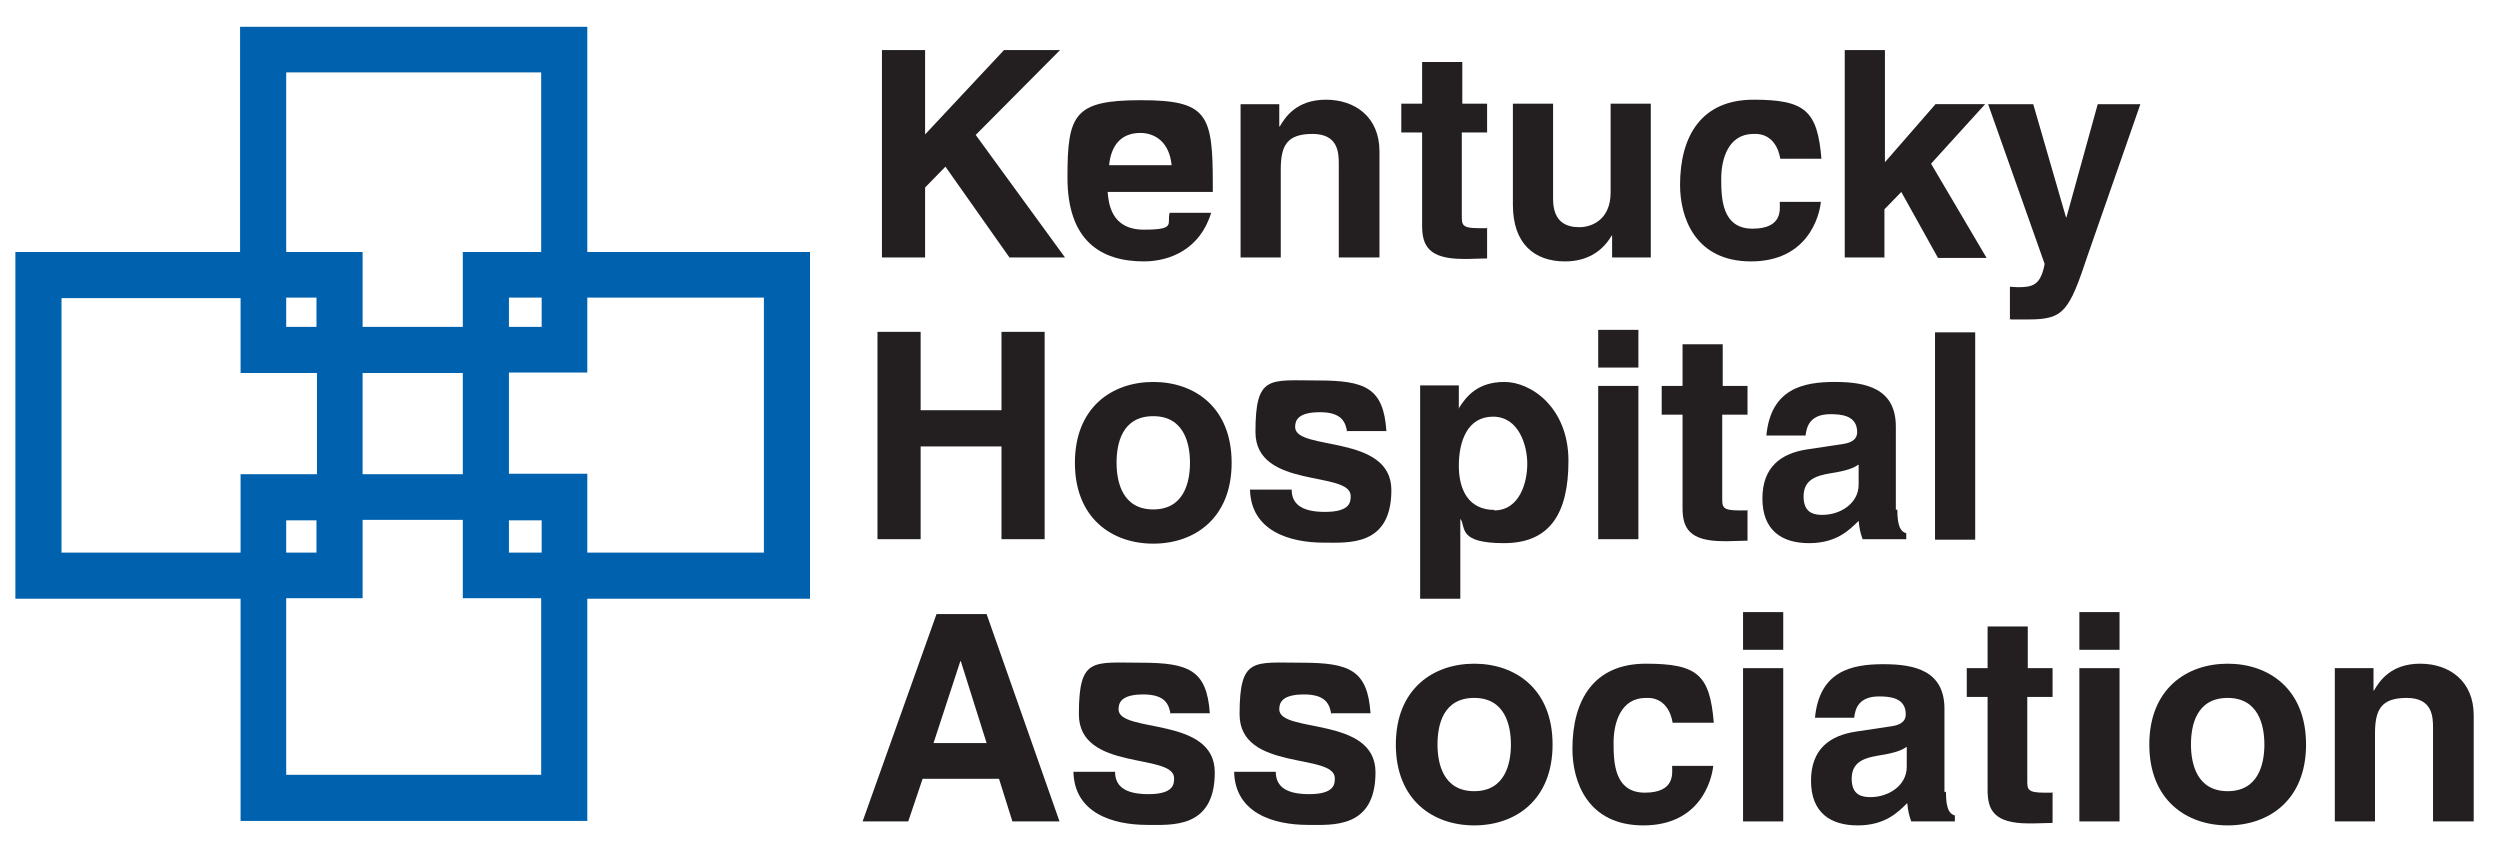 <?xml version="1.0" encoding="UTF-8"?>
<svg id="Layer_1" data-name="Layer 1" xmlns="http://www.w3.org/2000/svg" version="1.1" viewBox="0 0 504 172.2">
  <defs>
    <style>
      .cls-1 {
        fill: #231f20;
      }

      .cls-1, .cls-2 {
        stroke-width: 0px;
      }

      .cls-2 {
        fill: #0061af;
      }
    </style>
  </defs>
  <path class="cls-2" d="M118.4,165.5H48.5v-44.8H3.1V50.8h45.3V5.4h70v45.4h44.9v69.9h-44.9v44.8ZM57.7,156.2h51.4v-35.6h-15.8v-15.8h-20.2v15.8h-15.4v35.6ZM118.4,111.4h35.6v-51.4h-35.6v15.1h-15.8v20.4h15.8v15.8ZM102.6,111.4h6.6v-6.5h-6.6v6.5ZM57.7,111.4h6.1v-6.5h-6.1v6.5ZM12.4,111.4h36.1v-15.8h15.4v-20.4h-15.4v-15.1H12.4v51.4ZM73.1,95.6h20.2v-20.4h-20.2v20.4ZM102.6,65.9h6.6v-5.9h-6.6v5.9ZM73.1,65.9h20.2v-15.1h15.8V14.6h-51.4v36.2h15.4v15.1ZM57.7,65.9h6.1v-5.9h-6.1v5.9Z"/>
  <path class="cls-1" d="M186.5,51.9h-8.7V10.1h8.7v17l15.9-17h11.3l-17,17.1,18,24.7h-11.2l-12.9-18.3-4.1,4.2v14.1Z"/>
  <path class="cls-1" d="M244.2,42.8c-2.2,7.4-8.3,9.9-13.6,9.9-8.7,0-15.4-4.2-15.4-16.9s1.3-15.6,14.8-15.6,14.5,2.9,14.5,17v1.5h-21.2c.2,2.3.7,7.6,7.3,7.6s4.6-1.2,5.2-3.4h8.4ZM236.2,33.3c-.5-5-3.7-6.5-6.3-6.5-3.8,0-5.9,2.4-6.3,6.5h12.6Z"/>
  <path class="cls-1" d="M278,51.9h-8.1v-18.8c0-2.3-.1-6.1-5.3-6.1s-6.4,2.4-6.4,7.2v17.7h-8.1v-30.9h7.8v4.5h.1c1.1-1.9,3.4-5.4,9.3-5.4s10.8,3.5,10.8,10.4v21.4Z"/>
  <path class="cls-1" d="M294.7,20.9h5.1v5.8h-5.1v16.8c0,1.8,0,2.5,3.4,2.5s1.1,0,1.7-.1v6.2c-1.3,0-2.6.1-3.8.1h-1c-7,0-8.3-2.7-8.3-6.7v-18.8h-4.2v-5.8h4.2v-8.4h8.1v8.4Z"/>
  <path class="cls-1" d="M332.8,51.9h-7.8v-4.4h-.1c-1.9,3.3-5.1,5.2-9.4,5.2-6.1,0-10.5-3.5-10.5-11.4v-20.4h8.1v19.2c0,4.8,2.8,5.7,5.3,5.7s6.3-1.5,6.3-7v-17.9h8.1v30.9Z"/>
  <path class="cls-1" d="M367.1,40.6c-.3,3.2-2.8,12.1-14.1,12.1s-14.3-8.9-14.3-15.4c0-10,4.4-17.2,14.8-17.2s12.9,2.2,13.7,11.9h-8.3c-.3-2-1.6-5.2-5.4-5-5.1,0-6.5,5.1-6.5,9s.1,10.1,6.3,10.1,5.5-4,5.5-5.4h8.3Z"/>
  <path class="cls-1" d="M380,51.9h-8.1V10.1h8.1v22.6l10.2-11.7h10l-10.9,12,11.2,19h-9.8l-7.4-13.3-3.4,3.5v9.8Z"/>
  <path class="cls-1" d="M420.9,51.4c-3.8,11.5-4.9,13-12,13s-2.5,0-3.7-.1v-6.5c.3,0,.9.1,1.6.1,3,0,4.6-.4,5.4-4.7l-11.4-32.2h9.1l6.6,22.8h.1l6.3-22.8h8.6l-10.6,30.4Z"/>
  <path class="cls-1" d="M185.6,90v18.7h-8.7v-41.8h8.7v15.8h16.3v-15.8h8.7v41.8h-8.7v-18.7h-16.3Z"/>
  <path class="cls-1" d="M232.5,109.6c-8.3,0-15.8-5.1-15.8-16.3s7.5-16.3,15.8-16.3,15.8,5.1,15.8,16.3-7.5,16.3-15.8,16.3ZM232.5,83.9c-6.3,0-7.4,5.5-7.4,9.4s1.2,9.4,7.4,9.4,7.4-5.5,7.4-9.4-1.2-9.4-7.4-9.4Z"/>
  <path class="cls-1" d="M271.6,87.2c-.3-2-1-4.1-5.5-4.1s-5,1.7-5,3c0,4.9,19.4,1.3,19.4,12.7s-8.7,10.6-13.6,10.6c-7,0-14.7-2.4-14.9-10.7h8.4c0,2.6,1.6,4.5,6.7,4.5s5.2-2,5.2-3.2c0-5.2-19.2-1.3-19.2-12.9s2.8-10.4,12.5-10.4,13.3,1.5,13.9,10.2h-8Z"/>
  <path class="cls-1" d="M294,82.3h.1c1.5-2.4,3.8-5.3,9.2-5.3s12.9,5.2,12.9,15.9-3.8,16.6-13,16.6-7.7-3.1-8.7-4.8h-.1v16h-8.1v-43h7.8v4.5ZM301.2,102.9c5.2,0,6.7-5.7,6.7-9.4s-1.7-9.5-6.9-9.5-6.9,5-6.9,9.9,2,8.9,7.2,8.9Z"/>
  <path class="cls-1" d="M330.3,74.1h-8.1v-7.6h8.1v7.6ZM330.3,77.8v30.9h-8.1v-30.9h8.1Z"/>
  <path class="cls-1" d="M347.2,77.8h5.1v5.8h-5.1v16.8c0,1.8,0,2.5,3.4,2.5s1.1,0,1.7-.1v6.2c-1.3,0-2.6.1-3.8.1h-1c-7,0-8.3-2.7-8.3-6.7v-18.8h-4.2v-5.8h4.2v-8.4h8.1v8.4Z"/>
  <path class="cls-1" d="M382.5,102.7c0,3.7.8,4.5,1.8,4.8v1.2h-8.8c-.5-1.5-.6-1.9-.8-3.7-1.9,1.9-4.5,4.5-10,4.5s-9.4-2.6-9.4-9,3.8-9.1,9-9.9l7.3-1.1c1.3-.2,2.8-.7,2.8-2.4,0-3.4-3.3-3.6-5.4-3.6-4.1,0-4.8,2.5-5,4.3h-7.9c.9-9.5,7.5-10.8,13.8-10.8s12.3,1.3,12.3,9v16.8ZM374.6,93.7c-.8.6-2.2,1.2-5.5,1.7-3,.5-5.5,1.3-5.5,4.7s2.2,3.7,3.8,3.7c3.6,0,7.3-2.3,7.3-6.1v-4Z"/>
  <path class="cls-1" d="M398.2,108.8h-8.1v-41.8h8.1v41.8Z"/>
  <path class="cls-1" d="M183.1,165.6h-9.2l14.9-41.8h10.1l14.7,41.8h-9.5l-2.7-8.6h-15.4l-2.9,8.6ZM188.3,149.8h10.6l-5.2-16.5h-.1l-5.4,16.5Z"/>
  <path class="cls-1" d="M236,144.1c-.3-2-1-4.1-5.5-4.1s-5,1.7-5,3c0,4.9,19.4,1.3,19.4,12.7s-8.7,10.6-13.6,10.6c-7,0-14.7-2.4-14.9-10.7h8.4c0,2.6,1.6,4.5,6.7,4.5s5.2-2,5.2-3.2c0-5.2-19.2-1.3-19.2-12.9s2.8-10.4,12.5-10.4,13.3,1.5,13.9,10.2h-8Z"/>
  <path class="cls-1" d="M268.4,144.1c-.3-2-1-4.1-5.5-4.1s-5,1.7-5,3c0,4.9,19.4,1.3,19.4,12.7s-8.7,10.6-13.6,10.6c-7,0-14.7-2.4-14.9-10.7h8.4c0,2.6,1.6,4.5,6.7,4.5s5.2-2,5.2-3.2c0-5.2-19.2-1.3-19.2-12.9s2.8-10.4,12.5-10.4,13.3,1.5,13.9,10.2h-8Z"/>
  <path class="cls-1" d="M297.2,166.4c-8.3,0-15.8-5.1-15.8-16.3s7.5-16.3,15.8-16.3,15.8,5.1,15.8,16.3-7.5,16.3-15.8,16.3ZM297.2,140.7c-6.3,0-7.4,5.5-7.4,9.4s1.2,9.4,7.4,9.4,7.4-5.5,7.4-9.4-1.2-9.4-7.4-9.4Z"/>
  <path class="cls-1" d="M345.4,154.3c-.3,3.2-2.8,12.1-14.1,12.1s-14.3-8.9-14.3-15.4c0-10,4.4-17.2,14.8-17.2s12.9,2.2,13.7,11.9h-8.3c-.3-2-1.6-5.2-5.4-5-5.1,0-6.5,5.1-6.5,9s.1,10.1,6.3,10.1,5.5-4,5.5-5.4h8.3Z"/>
  <path class="cls-1" d="M359.5,131h-8.1v-7.6h8.1v7.6ZM359.5,134.7v30.9h-8.1v-30.9h8.1Z"/>
  <path class="cls-1" d="M392.3,159.6c0,3.7.8,4.5,1.8,4.8v1.2h-8.8c-.5-1.5-.6-1.9-.8-3.7-1.9,1.9-4.5,4.5-10,4.5s-9.4-2.6-9.4-9,3.8-9.1,9-9.9l7.3-1.1c1.3-.2,2.8-.7,2.8-2.4,0-3.4-3.3-3.6-5.4-3.6-4.1,0-4.8,2.5-5,4.3h-7.9c.9-9.5,7.5-10.8,13.8-10.8s12.3,1.3,12.3,9v16.8ZM384.3,150.6c-.8.6-2.2,1.2-5.5,1.7-3,.5-5.5,1.3-5.5,4.7s2.2,3.7,3.8,3.7c3.6,0,7.3-2.3,7.3-6.1v-4Z"/>
  <path class="cls-1" d="M408.7,134.7h5.1v5.8h-5.1v16.8c0,1.8,0,2.5,3.4,2.5s1.1,0,1.7-.1v6.2c-1.3,0-2.6.1-3.8.1h-1c-7,0-8.3-2.7-8.3-6.7v-18.8h-4.2v-5.8h4.2v-8.4h8.1v8.4Z"/>
  <path class="cls-1" d="M427.3,131h-8.1v-7.6h8.1v7.6ZM427.3,134.7v30.9h-8.1v-30.9h8.1Z"/>
  <path class="cls-1" d="M449.1,166.4c-8.3,0-15.8-5.1-15.8-16.3s7.5-16.3,15.8-16.3,15.8,5.1,15.8,16.3-7.5,16.3-15.8,16.3ZM449.1,140.7c-6.3,0-7.4,5.5-7.4,9.4s1.2,9.4,7.4,9.4,7.4-5.5,7.4-9.4-1.2-9.4-7.4-9.4Z"/>
  <path class="cls-1" d="M498.6,165.6h-8.1v-18.8c0-2.3-.1-6.1-5.3-6.1s-6.4,2.4-6.4,7.2v17.7h-8.1v-30.9h7.8v4.5h.1c1.1-1.9,3.4-5.4,9.3-5.4s10.8,3.5,10.8,10.4v21.4Z"/>
</svg>